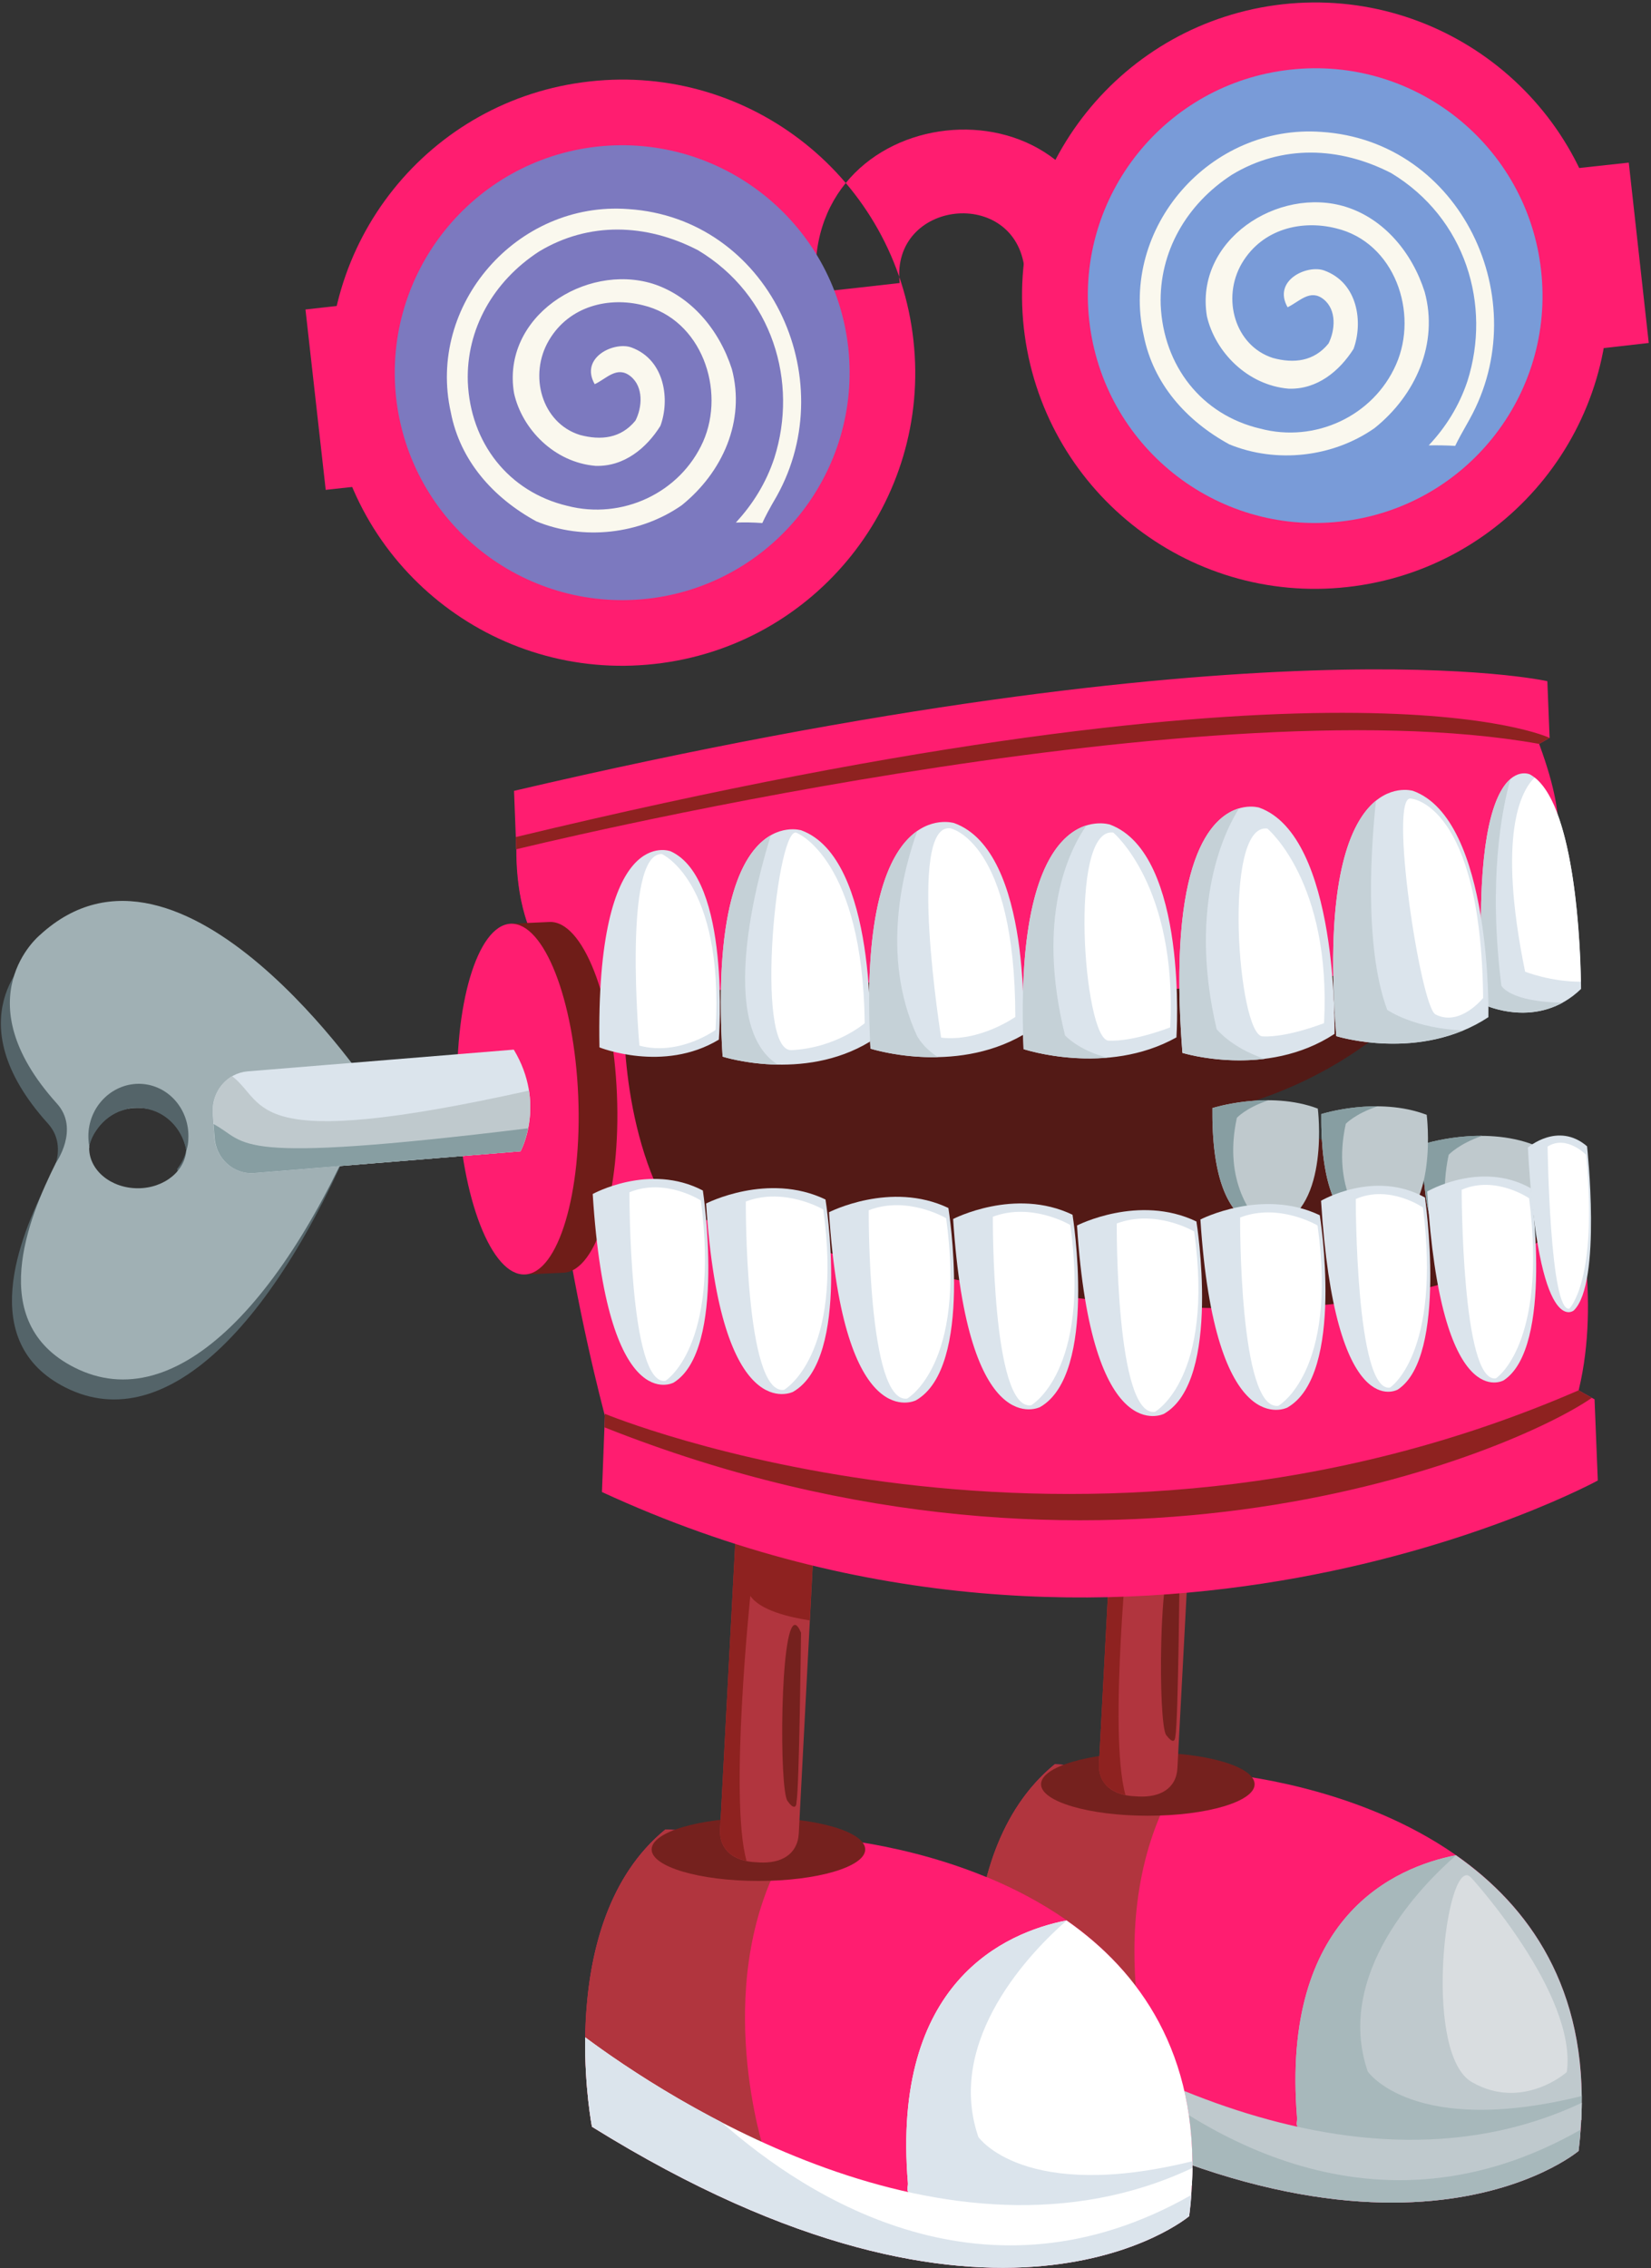 <svg version="1.2" xmlns="http://www.w3.org/2000/svg" viewBox="0 0 661 908" width="661" height="908">
	<rect x="0" y="0" width="661" height="908" fill="#333333" stroke="none"/>
	<title>Path 88</title>
	<style>
		.s0 { fill: #546469 } 
		.s1 { fill: #a0b0b4 } 
		.s2 { fill: #ff1d70 } 
		.s3 { fill: #b1353e } 
		.s4 { fill: #bfc9cd } 
		.s5 { fill: #a7b8bb } 
		.s6 { fill: #75211e } 
		.s7 { fill: #8e2220 } 
		.s8 { fill: #cf9f8f } 
		.s9 { fill: #ffffff } 
		.s10 { fill: #dbe4ec } 
		.s11 { fill: #531a16 } 
		.s12 { fill: #879ea2 } 
		.s13 { fill: #6f1d18 } 
		.s14 { fill: #c5d1d7 } 
		.s15 { fill: #d9dde0 } 
		.s16 { fill: #7c79bf } 
		.s17 { fill: #faf8ee } 
		.s18 { fill: #799bd8 } 
	</style>
	<path id="Path 10" fill-rule="evenodd" class="s0" d="m26.1 555.4c-35.5-18-18.4-59.7-7.3-81.9 0 0 9.6-13.5 0.4-23.7-38-42.1-6.8-67.4-6.8-67.4 57-52.4 133.2 62.6 133.2 62.6-33.1 82.8-78.4 131.3-119.5 110.4zm29.9-111.9c-9.5-0.5-17.7 6-20.3 15.1q0.1 0.3 0.2 0.7c-1.7 2.1-3 4.6-3.8 7.3 1.6 9.3 9.2 16.6 18.7 17.1 9.4 0.5 17.7-6 20.3-15.1q-0.1-0.3-0.2-0.6c1.7-2.2 3-4.6 3.7-7.4-1.6-9.3-9.1-16.6-18.6-17.1z"/>
	<path id="Path 11" fill-rule="evenodd" class="s1" d="m29.7 547.4c-35.5-18-18.4-59.7-7.3-81.9 0 0 9.6-13.5 0.4-23.7-38-42.1-6.8-67.5-6.8-67.5 56.9-52.3 133.1 62.7 133.1 62.7-33 82.8-78.4 131.3-119.4 110.4zm44.9-87.8c0-8.9-8.7-16.1-19.4-16.1-10.8 0-19.5 7.2-19.5 16.1 0 8.9 8.7 16.1 19.5 16.1 10.7 0 19.4-7.2 19.4-16.1z"/>
	<path id="Path 12" class="s2" d="m484.4 709.5c0 0 164.8 8.7 147.6 151.6 0 0-76.8 65.1-239.2-35.8 0 0-15.8-82 29.5-119z"/>
	<path id="Path 13" class="s3" d="m474.1 709l-2.8-0.2c-1 7.7-7.5 10.8-15.3 10.4l-1.8-0.1c-7.8-0.4-14-4.1-14.2-11.9l-17.7-0.9c-14.5 11.8-22.8 28.3-27.3 45.2 21.4 8.8 43.7 22.5 59.7 43.5-1.9-25.2 0.7-58.1 19.4-86z"/>
	<path id="Path 14" class="s4" d="m633.1 848.7c2.6-52.8-21-85.6-50.2-106-24.4 4.8-70.2 24.5-63.6 105.2 0.1 1.2-0.6 2.9 0.4 3.6 37.5 27.8 92.6 6.8 113.4-2.8z"/>
	<path id="Path 15" class="s5" d="m519.7 851.5c37.5 27.8 92.6 6.8 113.4-2.8q0.2-4.9 0.2-9.6c-67.5 16.7-85.7-9.8-85.7-9.8-13.4-39 21.5-74.5 35.4-86.6h-0.1c-24.4 4.8-70.2 24.4-63.6 105.2 0.1 1.2-0.6 2.9 0.4 3.6z"/>
	<path id="Path 16" class="s4" d="m390.2 789.5c-0.3 20.4 2.6 35.8 2.6 35.8 162.4 100.9 239.2 35.8 239.2 35.8q1.2-10.1 1.3-19.3c-98.4 46.4-211.6-28.8-243.1-52.3z"/>
	<path id="Path 17" class="s6" d="m459.6 726.9c-23.7 0-42.8-5.7-42.8-12.6 0-7 19.1-12.7 42.8-12.7 23.6 0 42.7 5.7 42.7 12.7 0 6.9-19.1 12.6-42.7 12.6z"/>
	<path id="Path 18" class="s3" d="m471.4 707.7c-0.4 8.5-7.2 11.9-15.5 11.5l-1.7-0.1c-8.2-0.4-14.6-4.5-14.2-13.1l7.2-136.3c0.4-8.6 7.4-15.2 15.6-14.7h1.8c8.2 0.5 14.4 7.8 14 16.3z"/>
	<path id="Path 19" class="s7" d="m475.9 622.3l2.3-44.1-30.9-10q-0.1 0.7-0.1 1.5l-7.2 136.3c-0.4 7.3 4.2 11.3 10.6 12.6-7-24.7 1.5-106.1 1.5-106.1 4 5.8 15.5 8.5 23.8 9.8z"/>
	<path id="Path 20" class="s6" d="m470 624.1c-6.1-0.3-6.4 66-3.1 70.5 1.3 1.7 2.1 2.3 2.7 2.3 1 0.1 1-2.1 1-2.1 1.1-5.1 1.7-67.6 1.7-67.6-0.8-2.1-1.6-3-2.3-3.1z"/>
	<path id="Path 21" class="s5" d="m392.8 825.3c162.4 100.9 239.2 35.8 239.2 35.8q0.6-4.4 0.8-8.5c-82.1 46.8-153.1 1.7-188-29.1-24.8-12.8-44.2-26.2-54.6-34-0.3 20.4 2.6 35.8 2.6 35.8z"/>
	<path id="Path 22" class="s2" d="m328.5 735.6c0 0 164.8 8.7 147.6 151.6 0 0-76.8 65.1-239.1-35.8 0 0-15.9-82 29.4-119z"/>
	<path id="Path 23" class="s8" d="m237 851.4q0.6 0.4 1.3 0.8-0.7-0.4-1.3-0.8z"/>
	<path id="Path 24" class="s3" d="m288.3 733.5l-21.9-1.1c-23.5 19.2-30.5 50.4-31.9 76.1-1.2 23.9 2.5 42.9 2.5 42.9q0.6 0.4 1.3 0.8c3.4 2.1 6.7 4.1 10 6l57.7 3c0 0-21.2-64.3 6.6-116.8-2.4 1-5.3 1.4-8.3 1.2l-1.8-0.1c-7.8-0.4-14-4.2-14.2-12z"/>
	<path id="Path 25" class="s9" d="m477.2 874.8c2.6-52.8-21-85.6-50.2-106-24.4 4.8-70.2 24.5-63.5 105.2 0.1 1.2-0.7 2.9 0.3 3.6 37.5 27.8 92.6 6.8 113.4-2.8z"/>
	<path id="Path 26" class="s10" d="m363.8 877.6c37.5 27.8 92.6 6.8 113.4-2.8q0.2-4.9 0.2-9.6c-67.5 16.7-85.7-9.7-85.7-9.7-13.4-39.1 21.5-74.6 35.4-86.7h-0.1c-24.4 4.8-70.2 24.5-63.5 105.2 0.1 1.2-0.7 2.9 0.3 3.6z"/>
	<path id="Path 27" class="s9" d="m234.3 815.6c-0.3 20.4 2.7 35.8 2.7 35.8 162.3 100.9 239.1 35.8 239.1 35.8q1.2-10.1 1.3-19.3c-98.4 46.5-211.5-28.8-243.1-52.3z"/>
	<path id="Path 28" class="s6" d="m303.7 753c-23.7 0-42.8-5.7-42.8-12.6 0-7 19.1-12.7 42.8-12.7 23.6 0 42.7 5.7 42.7 12.7 0 6.9-19.1 12.6-42.7 12.6z"/>
	<path id="Path 29" class="s3" d="m319.8 734c-0.5 8.6-7.3 12-15.5 11.6l-1.8-0.1c-8.2-0.4-14.6-4.5-14.2-13.1l7.2-136.3c0.4-8.6 7.4-15.2 15.6-14.8l1.8 0.1c8.2 0.5 14.5 7.8 14 16.3z"/>
	<path id="Path 30" class="s7" d="m324.2 648.7l2.3-44.1-30.9-10q-0.1 0.7-0.1 1.5l-7.2 136.3c-0.4 7.2 4.2 11.3 10.6 12.6-7-24.7 1.5-106.1 1.5-106.1 4 5.8 15.5 8.5 23.8 9.8z"/>
	<path id="Path 31" class="s10" d="m237 851.4c162.3 100.9 239.1 35.8 239.1 35.8q0.6-4.3 0.9-8.5c-82.1 46.8-153.2 1.7-188.1-29.1-24.8-12.8-44.2-26.2-54.6-34-0.3 20.4 2.7 35.8 2.7 35.8z"/>
	<path id="Path 32" class="s11" d="m617.5 496.6c0 0-73-36.4-123.2-53.7 0 0 87.4-18.8 105.8-106.2l-369.1 18.2 23.1 180.9c0 0 210.1 101.9 363.4-39.2z"/>
	<path id="Path 33" class="s4" d="m569.6 458.1c0 0 23.8-7.8 44.7 0.3 0 0 5.4 42.7-17.2 50.9 0 0-28 8.9-27.5-51.2z"/>
	<path id="Path 34" class="s12" d="m580 462.3c-6 28.2 7.3 43.5 11.2 47.3-8.2-1.1-22-9.2-21.6-51.5 0 0 10.6-3.5 23.8-3.4-9.5 3.3-13.4 7.6-13.4 7.6z"/>
	<path id="Path 35" class="s4" d="m529 446c0 0 22.5-7.2 42.2 0.3 0 0 5 39.3-16.3 46.9 0 0-26.5 8.3-25.9-47.2z"/>
	<path id="Path 36" class="s12" d="m538.8 449.9c-5.7 26 6.8 40.1 10.5 43.6-7.7-1-20.7-8.4-20.3-47.5 0 0 10-3.2 22.5-3.1-9 3-12.7 7-12.7 7z"/>
	<path id="Path 37" class="s4" d="m485.4 443.6c0 0 22.5-7.2 42.2 0.2 0 0 5 39.4-16.4 47 0 0-26.4 8.3-25.8-47.2z"/>
	<path id="Path 38" class="s12" d="m495.2 447.5c-5.7 26 6.8 40.1 10.5 43.6-7.7-1-20.7-8.5-20.3-47.5 0 0 10-3.2 22.4-3.1-9 3-12.6 7-12.6 7z"/>
	<path id="Path 39" class="s2" d="m249.9 398.1c0 0-3.2 48.4 17.3 85.5 0 0 268.9 89.5 364.6 1.5 0 0 9.9 41.3-1.6 78.1 0 0-173.9 108.3-387 7.4 0 0-36.1-129-20.8-210.1zm372.3-58.9c0 0 7.2-8.9-8.5-47.9 0 0-29.2-46-406.4 38.2 0 0-8.8 67.7 42.6 68.6l105.7-5.2 62.2 5.6 70.3-3.5 76.3-7.2 58.9-20.2z"/>
	<path id="Path 40" class="s8" d="m335.7 303.3c-37.4 6.8-79.7 15.4-127.7 26.1 48-10.7 90.3-19.3 127.7-26.1zm0.4-0.1q-0.1 0-0.2 0c0.1 0 0.1 0 0.2 0z"/>
	<path id="Path 41" class="s2" d="m368.5 297.5q-15.5 2.6-32.4 5.7c-0.1 0-0.1 0-0.2 0q-0.1 0.1-0.2 0.1c-37.4 6.8-79.7 15.4-127.7 26.1q-0.3 0.1-0.6 0.2c0 0-0.2 1.9-0.4 5.1-0.8 15.7 0.3 61.2 41 63.4q1 0 1.9 0l105.8-5.2 50 4.5 0.4-4.2c0 0 12.8-31.8-14.5-62.4 0 0-29.9-16.6-31.5-26.4l9-2.8z"/>
	<path id="Path 42" class="s13" d="m219.9 369.1l-15.5 0.7 5.8 140.4 15.5-0.7c13.3-0.7 22.9-32.6 21.3-71.4-1.6-38.8-13.7-69.7-27.1-69z"/>
	<path id="Path 43" class="s2" d="m231.5 438.8c1.6 38.8-8 70.8-21.3 71.4-13.3 0.7-25.4-30.2-27-69-1.6-38.8 7.9-70.7 21.2-71.4 13.4-0.6 25.5 30.3 27.1 69z"/>
	<path id="Path 44" class="s10" d="m594.1 402.2c0 0 21.6 10.4 38.9-6.3 0 0 0.1-74.6-20.5-85.9 0 0-25.3-11.9-18.4 92.2z"/>
	<path id="Path 45" class="s14" d="m625.6 401.4c-21.3-0.3-24.5-6.8-24.5-6.8-5.3-42.1 0.1-70.1 3.6-82.7-6.7 5.8-14.9 25.7-10.6 90.3 0 0 16 7.7 31.5-0.8z"/>
	<path id="Path 46" class="s10" d="m240 419.3c0 0 25.6 10.3 47.8-3.1 0 0 5-64.4-19.3-75.4 0 0-30.1-11.8-28.5 78.5zm49.3 3.7c0 0 32.2 10.3 59-6 0 0 3.1-73.4-27.5-84.6 0 0-37.8-11.8-31.5 90.6zm59.2-3.2c0 0 33.2 10.6 61.1-5.5 0 0 4-73.4-27.6-84.8 0 0-39-12.2-33.5 90.3zm61.3 0.2c0 0 33.1 11 61.2-4.7 0 0 4.9-73.4-26.6-85.2 0 0-38.9-12.7-34.6 89.9zm63.6 1.5c0 0 33.5 10.4 60.9-7.6 0 0 1.8-79.2-30.2-90.6 0 0-39.3-12-30.7 98.2zm61.6-6.7c0 0 33.5 10.5 60.9-7.6 0 0 1.7-79.1-30.2-90.6 0 0-39.4-12-30.7 98.2z"/>
	<path id="Path 47" class="s9" d="m265 341.9c0 0 24.9 11.1 21.5 70.4 0 0-14.5 10.6-30.5 6.3 0 0-6.9-77.2 9-76.7zm54.3-8.3c0 0 26.1 10.6 26.9 76 0 0-11.3 9.9-29.3 10.8-15.3 0.8-5.6-93.2 2.4-86.8z"/>
	<path id="Path 48" class="s14" d="m311.4 426.2c-24.7-15.5-7.8-75.8-2.8-91.8-10.4 6-23.2 25.8-19.3 88.6 0 0 9.3 3 22.1 3.2z"/>
	<path id="Path 49" class="s9" d="m380.5 331.6c0 0 25.9 5 26 75.5 0 0-14.2 10.1-29.7 8.3 0 0-13.8-86 3.7-83.8z"/>
	<path id="Path 50" class="s14" d="m367.1 414.6c-14.9-32.4-5.1-67.5 0.2-82-10.4 7.2-22 28.3-18.8 87.2 0 0 11.7 3.8 27 3.4-6.1-3.9-8.4-8.6-8.4-8.6z"/>
	<path id="Path 51" class="s9" d="m445.7 333.3c0 0 25.7 21.4 22.8 78 0 0-14.7 5.8-24.7 5.3-9.9-0.5-16.2-85.6 1.9-83.3zm61.7-1.6c0 0 25.7 21.3 22.7 77.9 0 0-14.6 5.8-24.6 5.3-9.9-0.4-16.2-85.6 1.9-83.2z"/>
	<path id="Path 52" class="s14" d="m426.4 414.5c-11.8-47.6 1.8-74.3 8.6-84.1-11.2 3.5-28.1 20-25.2 89.6 0 0 15.1 5 33.5 3.4-11.5-2.9-16.9-8.9-16.9-8.9zm60.7-2.5c-11.9-50.7 4.1-80.8 9-88.4-11.1 3.3-28.8 20.3-22.7 97.9 0 0 14.9 4.6 32.9 2.4-13.4-4.5-19.2-11.9-19.2-11.9zm98.7 0.5c-19.6-0.7-30.4-8.2-30.4-8.2-9.6-25.8-6.2-68.1-4.5-83.8-10.1 8.2-20.9 31.2-15.9 94.3 0 0 25.9 8.1 50.8-2.3z"/>
	<path id="Path 53" class="s9" d="m564.9 319.7c0 0 28 1.8 28.9 79.8 0 0-9.3 11.7-19.1 6.6-6-3.1-18.9-88.4-9.8-86.4zm49.5-8.4c-5.3 5.1-15.1 22.5-3.8 77.7 0 0 10.4 4.1 22.3 4-0.2-13.4-2.1-68.9-18.5-81.7z"/>
	<path id="Path 54" class="s2" d="m206.7 340c0 0 271.6-66.9 409.5-42.2l4.2-2.4-0.9-22.7c0 0-114.7-26-413.7 43.9z"/>
	<path id="Path 55" class="s7" d="m206.5 335.1l0.2 4.9c0 0 271.6-66.9 409.5-42.2l4.2-2.4c0 0-82.9-40-413.9 39.7z"/>
	<path id="Path 56" class="s10" d="m237.3 478c0 0 22.7-12.6 44.1-1.4 0 0 9.7 63.7-11.7 76.9 0 0-26.7 14.6-32.4-75.5z"/>
	<path id="Path 57" class="s9" d="m266.4 552.8c0 0 21.9-13.4 14.2-72.2 0 0-14.2-9.2-28.6-3.3 0 0-0.2 77.5 14.4 75.5z"/>
	<path id="Path 58" class="s10" d="m282.7 481.8c0 0 24.7-12.7 47.8-1.6 0 0 10.3 63.6-13 77 0 0-29 14.7-34.8-75.4z"/>
	<path id="Path 59" class="s9" d="m313.9 556.4c0 0 23.9-13.5 15.7-72.2 0 0-15.4-9.1-31-3.2 0 0-0.5 77.5 15.3 75.4z"/>
	<path id="Path 60" class="s10" d="m331.9 485.3c0 0 24.7-12.7 47.8-1.7 0 0 10.3 63.7-13 77 0 0-29 14.8-34.8-75.3z"/>
	<path id="Path 61" class="s9" d="m363.2 559.9c0 0 23.8-13.5 15.6-72.2 0 0-15.4-9.2-31-3.2 0 0-0.5 77.5 15.4 75.4z"/>
	<path id="Path 62" class="s10" d="m381.6 488c0 0 24.7-12.8 47.8-1.7 0 0 10.3 63.7-13 77 0 0-29 14.8-34.8-75.3z"/>
	<path id="Path 63" class="s9" d="m412.8 562.6c0 0 23.9-13.5 15.7-72.2 0 0-15.4-9.2-31-3.3 0 0-0.5 77.5 15.3 75.5z"/>
	<path id="Path 64" class="s10" d="m431.2 490.6c0 0 24.7-12.7 47.8-1.6 0 0 10.3 63.6-13 77 0 0-29 14.7-34.8-75.4z"/>
	<path id="Path 65" class="s9" d="m462.4 565.2c0 0 23.9-13.4 15.7-72.2 0 0-15.4-9.1-31-3.2 0 0-0.5 77.5 15.3 75.4z"/>
	<path id="Path 66" class="s10" d="m480.6 488.2c0 0 24.7-12.7 47.8-1.7 0 0 10.3 63.7-13 77 0 0-29 14.8-34.8-75.3z"/>
	<path id="Path 67" class="s9" d="m511.8 562.8c0 0 23.9-13.5 15.7-72.2 0 0-15.4-9.2-31-3.2 0 0-0.5 77.5 15.3 75.4z"/>
	<path id="Path 68" class="s10" d="m528.9 480.7c0 0 21.4-12.6 41.6-1.3 0 0 9.3 63.7-10.9 76.9 0 0-25.1 14.5-30.7-75.6z"/>
	<path id="Path 69" class="s9" d="m556.5 555.5c0 0 20.6-13.3 13.2-72.1 0 0-13.4-9.3-26.9-3.4 0 0-0.1 77.5 13.7 75.5z"/>
	<path id="Path 70" class="s10" d="m571.4 477c0 0 21.4-12.6 41.5-1.3 0 0 9.3 63.7-10.9 76.9 0 0-25.1 14.5-30.6-75.6z"/>
	<path id="Path 71" class="s9" d="m598.9 551.8c0 0 20.7-13.3 13.3-72.1 0 0-13.5-9.3-27-3.4 0 0 0 77.5 13.7 75.5z"/>
	<path id="Path 72" class="s10" d="m611.7 459.4c0 0 12.1-10.5 23.7-0.5 0 0 6 54.7-5.3 65.7 0 0-14.1 12.2-18.4-65.2z"/>
	<path id="Path 73" class="s9" d="m628.3 523.9c0 0 11.6-11.1 6.7-61.6 0 0-7.8-8.1-15.4-3.3 0 0 0.9 66.4 8.7 64.9z"/>
	<path id="Path 74" class="s2" d="m242.2 566c0 0 188.3 78.1 389.8-9.4l6.4 3.6 1.3 32.5c0 0-187.4 102.2-398.7 4.6z"/>
	<path id="Path 75" class="s7" d="m242 571.4c201.2 80 365.1 9.3 395.3-11.8l-5.3-3c-201.5 87.5-389.8 9.4-389.8 9.4z"/>
	<path id="Path 76" class="s6" d="m318.3 650.5c-6-0.3-6.4 66-3 70.5 1.2 1.7 2 2.3 2.6 2.3 1.1 0.1 1-2.1 1-2.1 1.1-5.1 1.8-67.6 1.8-67.6-0.9-2.1-1.7-3.1-2.4-3.1z"/>
	<path id="Path 77" class="s15" d="m587.3 750.7c-9.2-0.5-17.1 72.1 2.1 82.9 4.9 2.8 9.7 4 14 4.2 13.9 0.7 23.9-8.3 23.9-8.3 4.2-31.3-38.1-77.6-38.1-77.6q-1-1.1-1.9-1.2z"/>
	<path id="Path 78" class="s10" d="m205.7 420.2l-106.6 8.7c-8.2 0.7-14.4 8.1-13.9 16.6l0.6 9.7c0.6 8.6 7.7 15 15.9 14.4l106.7-8.7c0 0 10.4-18.9-2.7-40.7z"/>
	<path id="Path 79" class="s4" d="m92.9 430.8c-4.9 2.9-8.1 8.5-7.7 14.7l0.7 9.7c0.5 8.6 7.6 15 15.8 14.4l106.7-8.7c0 0 5.6-10.2 3.4-24.3-113.8 25.3-104.5 5.3-118.9-5.8z"/>
	<path id="Path 80" class="s12" d="m211.4 451.7c-121 14.8-111.5 5.9-125.9-1.7l0.4 5.2c0.5 8.6 7.6 15 15.8 14.4l106.7-8.7c0 0 1.9-3.5 3-9.2z"/>
	<path id="Path 81" fill-rule="evenodd" class="s0" d="m75.4 455.9c0 1.6-0.3 3.2-0.8 4.7-1.3-7.5-6.5-13.8-13.5-16.1q-0.5-0.2-1.1-0.3-0.3-0.1-0.5-0.2-0.4 0-0.7-0.1-1.4-0.3-2.8-0.4-0.9 0-1.7 0c-1.8 0.1-1.8-0.1-3.5 0.5-0.5 0.1-2.7 0.8-3.2 1-3.8 1.6-7 4.3-9.3 7.9q-1 1.4-1.7 3.1-0.3 0.9-0.6 1.8-0.2 0.4-0.3 0.8-0.4-2.3-0.3-4.8c0.6-11.6 10.1-20.4 21.1-19.9 11.1 0.6 19.5 10.4 18.9 22zm-39.3 4.4q-0.2-0.8-0.4-1.7 0.1 0.5 0.2 1 0.1 0.3 0.2 0.7zm-0.4-1.7q0 0 0 0 0 0 0 0zm0.4 1.7q0 0 0 0 0 0 0 0zm1.8 4.8q0 0 0 0 0 0 0-0.1 0 0 0 0.1zm0 0q0 0 0 0 0 0 0 0zm-1.3-3.1q-0.3-0.7-0.5-1.4 0.2 0.7 0.5 1.4zm0.6 1.6q-0.2-0.5-0.4-1 0.2 0.5 0.4 1zm36.2 0.3q0 0 0 0 0 0 0 0z"/>
	<path id="Path 82" class="s2" d="m443.5 104.1c-8.7-77.7-125.2-64.8-116.5 12.9q16.6-1.8 33.2-3.7c-3.7-33.3 46.3-38.8 50-5.5q16.6-1.9 33.3-3.7zm-77.8 32.1c7.2 64.5-39.2 122.5-103.6 129.6-64.4 7.2-122.5-39.2-129.6-103.6-7.2-64.5 39.2-122.5 103.6-129.6 64.5-7.2 122.5 39.2 129.6 103.6z"/>
	<path id="Path 83" class="s16" d="m339.6 139.1c5.5 50-30.5 95-80.4 100.6-50 5.5-95-30.5-100.6-80.4-5.5-50 30.5-95 80.4-100.6 50-5.5 95 30.5 100.6 80.4z"/>
	<path id="Path 84" class="s17" d="m214.7 208.7c18.9 7.8 41.5 5.2 58.2-6.4 16.5-13.3 25.6-33.9 20.1-54.6-5.1-15.8-16.4-29.2-31.6-34.1-27.1-8.4-60.7 13.3-55.6 43.8 3.2 14.4 16.1 27.7 32.6 29.1 11.5 0.4 20.5-7.2 26-16 3.8-10.2 2-26.4-11.6-31.4-6.9-2.5-20.8 4-14.7 14.7 4.6-2.1 8.9-7.5 14.3-3.2 5.4 4.3 4.7 12.6 2 17.8-5.8 7.1-13.8 8-22.3 5.7-15.2-4.8-20.6-23.9-12.3-37.9 8.2-13.9 24.2-17.4 37.6-14 23.5 5.6 33.2 34 24.1 54.6-9.2 20.6-32.5 31.4-54.4 25.7-23.5-5.6-38.8-25.2-39.8-49.6-0.7-21.1 10.2-40.3 28.5-52.2 19.9-12 42.9-11.3 63.7-0.5 29.8 17.9 40.2 52.7 30.5 83.2-3.3 10-8.7 18.6-15.4 25.8q5.3-0.2 10.6 0.2c1.1-2.4 2.8-5.7 5.8-10.8 26.5-47.6-3.5-111.3-59.5-114.9-44.5-3.3-80.7 38.4-71 81.4 3.7 19.2 16.8 34.1 34.2 43.6z"/>
	<path id="Path 85" class="s2" d="m643.2 105.4c7.2 64.4-39.2 122.4-103.7 129.6-64.4 7.2-122.4-39.3-129.6-103.7-7.1-64.4 39.3-122.4 103.7-129.6 64.4-7.1 122.5 39.3 129.6 103.7z"/>
	<path id="Path 86" class="s18" d="m617 108.3c5.6 50-30.4 95-80.4 100.5-49.9 5.6-94.9-30.4-100.5-80.4-5.6-50 30.5-95 80.4-100.5 50-5.6 95 30.4 100.5 80.4z"/>
	<path id="Path 87" class="s17" d="m492.2 177.9c18.8 7.7 41.4 5.2 58.1-6.5 16.5-13.2 25.7-33.9 20.1-54.5-5-15.8-16.3-29.3-31.6-34.1-27-8.4-60.6 13.3-55.6 43.8 3.3 14.3 16.2 27.6 32.7 29 11.5 0.4 20.4-7.1 26-15.9 3.8-10.3 2-26.4-11.7-31.4-6.8-2.5-20.8 3.9-14.7 14.7 4.7-2.2 9-7.5 14.4-3.2 5.4 4.3 4.6 12.5 2 17.7-5.8 7.2-13.9 8.1-22.3 5.8-15.2-4.9-20.6-23.9-12.4-37.9 8.3-14 24.2-17.4 37.7-14 23.5 5.6 33.2 33.9 24 54.6-9.1 20.6-32.4 31.4-54.3 25.6-23.5-5.5-38.8-25.1-39.9-49.5-0.7-21.2 10.3-40.4 28.6-52.2 19.9-12 42.9-11.3 63.7-0.6 29.8 18 40.2 52.8 30.5 83.3-3.3 9.9-8.7 18.5-15.5 25.7q5.4-0.1 10.6 0.2c1.1-2.3 2.9-5.6 5.8-10.7 26.5-47.7-3.4-111.4-59.4-115-44.5-3.2-80.8 38.4-71.1 81.5 3.8 19.2 16.9 34.1 34.3 43.6z"/>
	<path id="Path 88" class="s2" d="m660.1 137.3l-22.9 2.6-8.1-72.3 23-2.5zm-529.7 58.8l22.9-2.5-8-72.3-23 2.6z"/>
</svg>